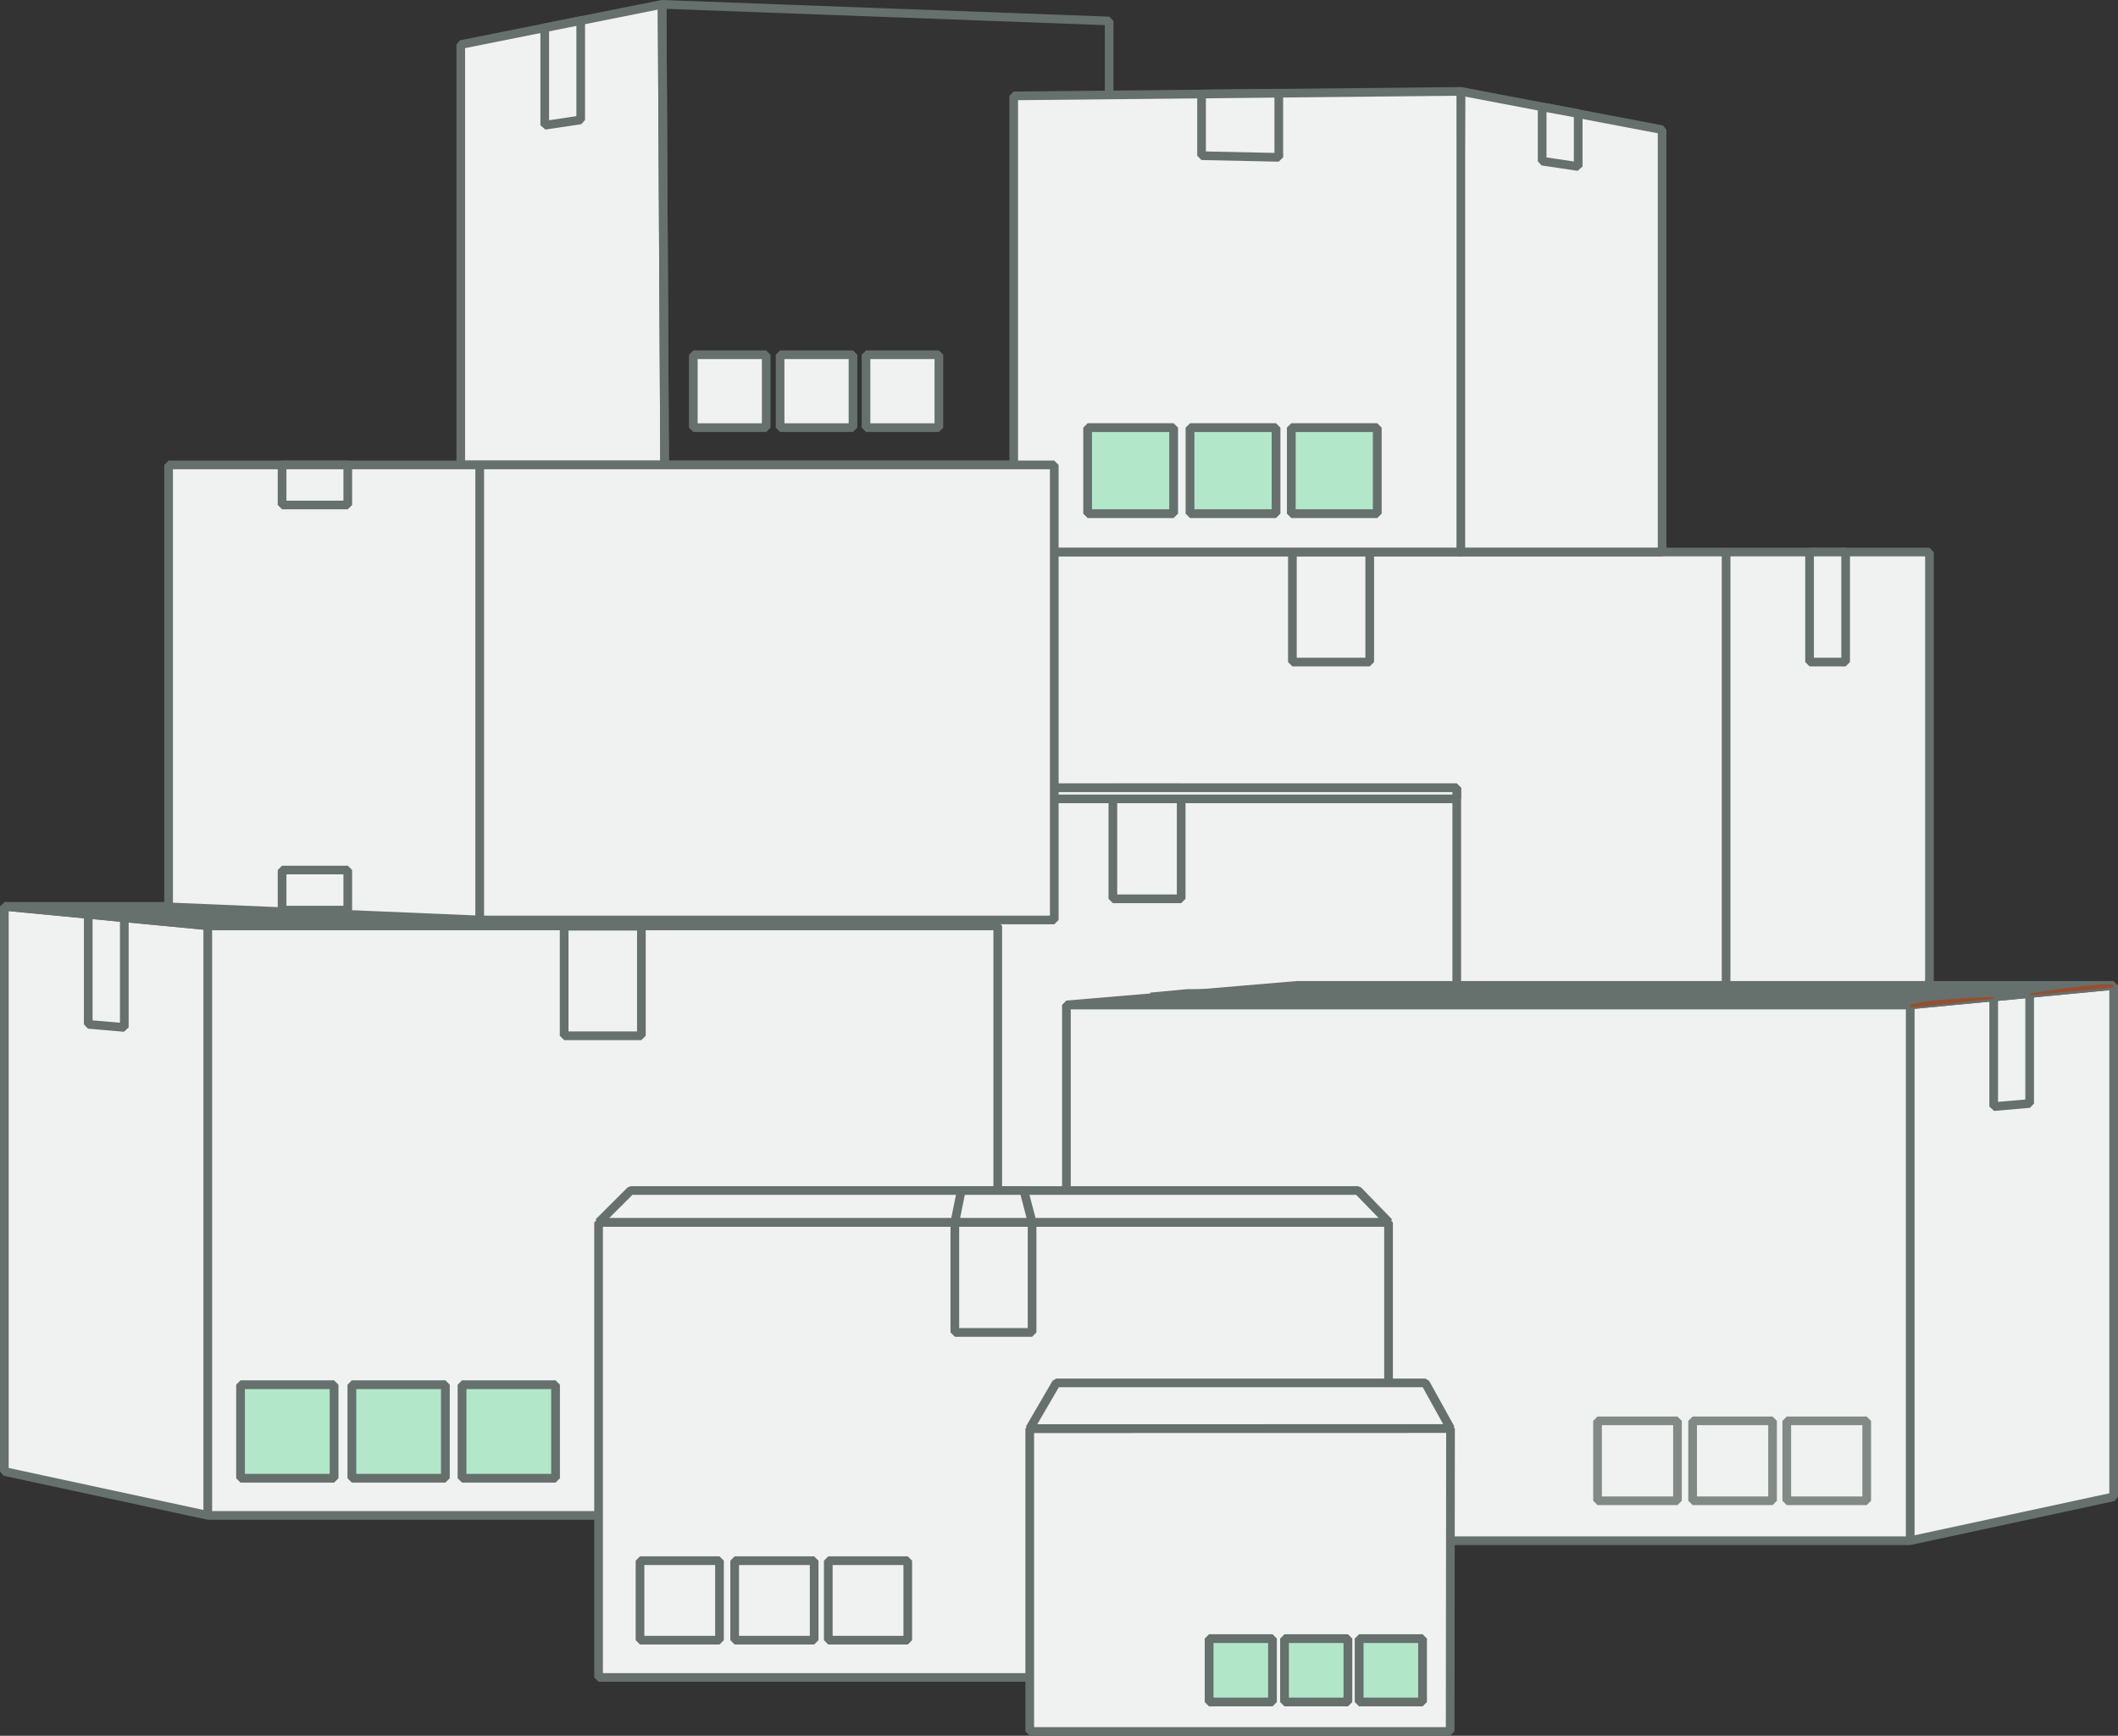 <svg xmlns="http://www.w3.org/2000/svg" width="244.33" height="200.23" viewBox="0 0 244.33 200.23">
  <rect x="0" y="0" width="244.33" height="200.23" fill="#333333" stroke="none"/>
  <g id="Layer_2" data-name="Layer 2">
    <g id="Middle">
      <g>
        <g>
          <g>
            <polygon points="53.15 53.63 76.67 53.63 76.38 0.5 53.15 5.14 53.15 53.63" fill="#f0f1f1" stroke="#66706c" stroke-linejoin="bevel"/>
            <polygon points="62.84 14.45 66.99 13.83 66.99 2.38 62.84 3.21 62.84 14.45" fill="#f0f1f1" stroke="#66706c" stroke-linejoin="bevel"/>
            <g>
              <g>
                <g>
                  <path d="M105.22,42v2.58a.84.84,0,0,1-.84.84h-.54a.85.85,0,0,1-.84-.84V42Z" fill="#f0f1f1" stroke="#66706c" stroke-linejoin="bevel"/>
                  <path d="M103,48.29v-.07c0-.18.38-.33.84-.33h.54c.47,0,.84.15.84.33v.07Z" fill="#f0f1f1" stroke="#66706c" stroke-linejoin="bevel"/>
                  <rect x="104" y="44.93" width="0.23" height="3.24" fill="#f0f1f1" stroke="#66706c" stroke-linejoin="bevel"/>
                </g>
                <rect x="99.9" y="40.92" width="8.41" height="8.41" fill="#f0f1f1" stroke="#66706c" stroke-linejoin="bevel"/>
              </g>
              <g>
                <g>
                  <path d="M92.28,45a1.89,1.89,0,0,1,1.88-1.45v-.34h.28v.34A1.89,1.89,0,0,1,96.29,45H94.44v2.66a.39.39,0,0,0,.78,0v-.08h.28v.08a.67.67,0,1,1-1.34,0V45Z" fill="#f0f1f1" stroke="#66706c" stroke-linejoin="bevel"/>
                  <path d="M92.91,43a.15.15,0,0,0,.22.06.16.16,0,0,0,0-.22c-.06-.09-.28-.15-.28-.15A.7.7,0,0,0,92.91,43Z" fill="#f0f1f1" stroke="#66706c" stroke-linejoin="bevel"/>
                  <path d="M92.21,43.49a.17.17,0,0,0,.22.06.16.16,0,0,0,0-.22c-.06-.09-.28-.15-.28-.15A.7.7,0,0,0,92.21,43.49Z" fill="#f0f1f1" stroke="#66706c" stroke-linejoin="bevel"/>
                  <path d="M93.61,42.6a.17.17,0,0,0,.22.06.16.16,0,0,0,0-.22c-.06-.09-.28-.15-.28-.15A.7.7,0,0,0,93.61,42.6Z" fill="#f0f1f1" stroke="#66706c" stroke-linejoin="bevel"/>
                  <path d="M92.15,42.66a.15.15,0,0,0,.21.05.14.14,0,0,0,0-.21c-.06-.1-.27-.16-.27-.16A.61.61,0,0,0,92.15,42.66Z" fill="#f0f1f1" stroke="#66706c" stroke-linejoin="bevel"/>
                  <path d="M92.85,42.21a.15.15,0,0,0,.21.06.15.15,0,0,0,0-.22.62.62,0,0,0-.27-.15A.58.58,0,0,0,92.85,42.21Z" fill="#f0f1f1" stroke="#66706c" stroke-linejoin="bevel"/>
                </g>
                <rect x="89.99" y="40.92" width="8.41" height="8.41" fill="#f0f1f1" stroke="#66706c" stroke-linejoin="bevel"/>
              </g>
              <g>
                <g>
                  <rect x="82.36" y="47.84" width="3.65" height="0.43" fill="#f0f1f1" stroke="#66706c" stroke-linejoin="bevel"/>
                  <g>
                    <polygon points="84.44 43.46 85.02 41.99 85.66 43.46 85.26 43.46 85.26 47.41 84.83 47.41 84.83 43.46 84.44 43.46" fill="#f0f1f1" stroke="#66706c" stroke-linejoin="bevel"/>
                    <polygon points="82.71 43.46 83.3 41.99 83.93 43.46 83.53 43.46 83.53 47.41 83.11 47.41 83.11 43.46 82.71 43.46" fill="#f0f1f1" stroke="#66706c" stroke-linejoin="bevel"/>
                  </g>
                </g>
                <rect x="79.98" y="40.92" width="8.41" height="8.41" fill="#f0f1f1" stroke="#66706c" stroke-linejoin="bevel"/>
              </g>
            </g>
            <polygon points="76.38 0.5 76.67 53.63 127.95 53.63 127.95 2.42 76.38 0.5" fill="none" stroke="#66706c" stroke-linejoin="bevel"/>
          </g>
          <g>
            <rect x="199.06" y="63.68" width="23.52" height="100.42" fill="#f0f1f1" stroke="#66706c" stroke-linejoin="bevel"/>
            <rect x="107.99" y="63.68" width="91.13" height="100.42" fill="#f0f1f1" stroke="#66706c" stroke-linejoin="bevel"/>
            <rect x="149.09" y="63.68" width="8.92" height="12.69" fill="#f0f1f1" stroke="#66706c" stroke-linejoin="bevel"/>
            <rect x="208.75" y="63.68" width="4.16" height="12.69" fill="#f0f1f1" stroke="#66706c" stroke-linejoin="bevel"/>
          </g>
          <g>
            <polygon points="191.74 63.67 168.22 63.67 168.52 10.54 191.74 14.96 191.74 63.67" fill="#f0f1f1" stroke="#66706c" stroke-linejoin="bevel"/>
            <polygon points="168.52 63.67 116.94 63.67 116.94 11.06 168.52 10.54 168.52 63.67" fill="#f0f1f1" stroke="#66706c" stroke-linejoin="bevel"/>
            <polygon points="147.52 18.15 138.61 17.96 138.61 10.85 147.52 10.75 147.52 18.15" fill="#f0f1f1" stroke="#66706c" stroke-linejoin="bevel"/>
            <polygon points="182.06 19.21 177.9 18.59 177.9 12.33 182.06 13.1 182.06 19.21" fill="#f0f1f1" stroke="#66706c" stroke-linejoin="bevel"/>
            <rect x="148.96" y="49.33" width="9.92" height="9.92" fill="#23ce6b" stroke="#66706c" stroke-linejoin="bevel" opacity="0.3"/>
            <rect x="137.28" y="49.33" width="9.92" height="9.92" fill="#23ce6b" stroke="#66706c" stroke-linejoin="bevel" opacity="0.3"/>
            <rect x="125.47" y="49.33" width="9.92" height="9.92" fill="#23ce6b" stroke="#66706c" stroke-linejoin="bevel" opacity="0.3"/>
            <rect x="148.96" y="49.33" width="9.92" height="9.92" fill="none" stroke="#66706c" stroke-linejoin="bevel"/>
            <rect x="137.28" y="49.33" width="9.92" height="9.92" fill="none" stroke="#66706c" stroke-linejoin="bevel"/>
            <rect x="125.47" y="49.33" width="9.92" height="9.92" fill="none" stroke="#66706c" stroke-linejoin="bevel"/>
          </g>
          <g>
            <polygon points="65.87 141.88 101.82 143.39 101.82 90.89 65.87 90.89 65.87 141.88" fill="#f0f1f1" stroke="#66706c" stroke-linejoin="bevel"/>
            <rect x="101.77" y="90.89" width="66.28" height="52.49" fill="#f0f1f1" stroke="#66706c" stroke-linejoin="bevel"/>
            <rect x="128.38" y="90.89" width="7.88" height="12.79" fill="#f0f1f1" stroke="#66706c" stroke-linejoin="bevel"/>
            <rect x="81.46" y="90.89" width="4.16" height="9.59" fill="#f0f1f1" stroke="#66706c" stroke-linejoin="bevel"/>
            <rect x="101.77" y="90.87" width="66.28" height="1.28" fill="#f0f1f1" stroke="#66706c" stroke-linejoin="bevel"/>
          </g>
          <g>
            <g>
              <polygon points="0.5 169.74 24.02 174.81 24.02 106.79 0.5 104.55 0.5 169.74" fill="#f0f1f1" stroke="#66706c" stroke-linejoin="bevel"/>
              <rect x="23.97" y="106.79" width="91.13" height="68.02" fill="#f0f1f1" stroke="#66706c" stroke-linejoin="bevel"/>
              <polygon points="23.97 106.79 115.1 106.79 91.63 104.55 0.5 104.55 23.97 106.79" fill="#f0f1f1" stroke="#66706c" stroke-linejoin="bevel"/>
              <rect x="65.08" y="106.79" width="8.91" height="12.69" fill="#f0f1f1" stroke="#66706c" stroke-linejoin="bevel"/>
              <polygon points="65.08 106.84 73.99 106.84 55.77 104.55 46.86 104.55 65.08 106.84" fill="#f0f1f1" stroke="#66706c" stroke-linejoin="bevel"/>
              <polygon points="10.18 118.16 14.34 118.52 14.34 105.87 10.18 105.47 10.18 118.16" fill="#f0f1f1" stroke="#66706c" stroke-linejoin="bevel"/>
              <polygon points="10.18 105.47 14.34 105.87 105.38 105.87 101.13 105.47 10.18 105.47" fill="#f0f1f1" stroke="#66706c" stroke-linejoin="bevel"/>
            </g>
            <rect x="53.3" y="159.73" width="10.79" height="10.79" fill="#23ce6b" stroke="#66706c" stroke-linejoin="bevel" opacity="0.3"/>
            <rect x="40.59" y="159.73" width="10.79" height="10.79" fill="#23ce6b" stroke="#66706c" stroke-linejoin="bevel" opacity="0.3"/>
            <rect x="27.75" y="159.73" width="10.79" height="10.79" fill="#23ce6b" stroke="#66706c" stroke-linejoin="bevel" opacity="0.3"/>
            <rect x="53.3" y="159.73" width="10.79" height="10.79" fill="none" stroke="#66706c" stroke-linejoin="bevel"/>
            <rect x="40.59" y="159.73" width="10.79" height="10.79" fill="none" stroke="#66706c" stroke-linejoin="bevel"/>
            <rect x="27.75" y="159.73" width="10.79" height="10.79" fill="none" stroke="#66706c" stroke-linejoin="bevel"/>
          </g>
          <g>
            <g>
              <polygon points="243.83 172.66 220.31 177.73 220.31 115.92 243.83 113.67 243.83 172.66" fill="#f0f1f1" stroke="#66706c" stroke-linejoin="bevel"/>
              <rect x="123.02" y="115.92" width="97.34" height="61.81" fill="#f0f1f1" stroke="#66706c" stroke-linejoin="bevel"/>
              <polygon points="220.36 115.92 123.02 115.92 149.59 113.67 243.83 113.67 220.36 115.92" fill="#f0f1f1" stroke="#66706c" stroke-linejoin="bevel"/>
              <polygon points="234.14 127.29 229.99 127.65 229.99 115 234.14 114.6 234.14 127.29" fill="#f0f1f1" stroke="#66706c" stroke-linejoin="bevel"/>
              <polygon points="234.14 114.6 229.99 115 132.74 115 136.99 114.6 234.14 114.6" fill="#f0f1f1" stroke="#66706c" stroke-linejoin="bevel"/>
            </g>
            <g opacity="0.8">
              <g>
                <g>
                  <path d="M211.94,165.05v2.82a.92.92,0,0,1-.92.92h-.59a.92.92,0,0,1-.92-.92v-2.82Z" fill="#f0f1f1" stroke="#66706c" stroke-linejoin="bevel"/>
                  <path d="M209.51,172v-.07c0-.2.41-.37.92-.37H211c.51,0,.92.17.92.37V172Z" fill="#f0f1f1" stroke="#66706c" stroke-linejoin="bevel"/>
                  <rect x="210.6" y="168.29" width="0.25" height="3.55" fill="#f0f1f1" stroke="#66706c" stroke-linejoin="bevel"/>
                </g>
                <rect x="206.12" y="163.9" width="9.22" height="9.22" fill="#f0f1f1" stroke="#66706c" stroke-linejoin="bevel"/>
              </g>
              <g>
                <g>
                  <path d="M197.77,168.4a2.07,2.07,0,0,1,2-1.59v-.37h.31v.38a2.05,2.05,0,0,1,2,1.58h-2v2.92a.43.43,0,0,0,.43.43.44.44,0,0,0,.43-.43v-.1h.3v.1a.74.74,0,0,1-1.47,0V168.4Z" fill="#f0f1f1" stroke="#66706c" stroke-linejoin="bevel"/>
                  <path d="M198.46,166.23a.16.16,0,0,0,.23.06.17.17,0,0,0,.05-.24.74.74,0,0,0-.31-.17A.77.77,0,0,0,198.46,166.23Z" fill="#f0f1f1" stroke="#66706c" stroke-linejoin="bevel"/>
                  <path d="M197.69,166.71a.17.17,0,0,0,.24.06.16.16,0,0,0,0-.23.72.72,0,0,0-.3-.17A.69.69,0,0,0,197.69,166.71Z" fill="#f0f1f1" stroke="#66706c" stroke-linejoin="bevel"/>
                  <path d="M199.23,165.74a.16.16,0,0,0,.23.06.17.17,0,0,0,0-.24c-.06-.1-.3-.17-.3-.17A.65.65,0,0,0,199.23,165.74Z" fill="#f0f1f1" stroke="#66706c" stroke-linejoin="bevel"/>
                  <path d="M197.62,165.8a.16.16,0,0,0,.23.06.16.16,0,0,0,.05-.23.72.72,0,0,0-.3-.17A.69.69,0,0,0,197.62,165.8Z" fill="#f0f1f1" stroke="#66706c" stroke-linejoin="bevel"/>
                  <path d="M198.39,165.31a.17.17,0,0,0,.23.07.16.16,0,0,0,0-.24c-.06-.1-.3-.17-.3-.17A.62.62,0,0,0,198.39,165.31Z" fill="#f0f1f1" stroke="#66706c" stroke-linejoin="bevel"/>
                </g>
                <rect x="195.26" y="163.9" width="9.22" height="9.22" fill="#f0f1f1" stroke="#66706c" stroke-linejoin="bevel"/>
              </g>
              <g>
                <g>
                  <rect x="186.9" y="171.48" width="4" height="0.47" fill="#f0f1f1" stroke="#66706c" stroke-linejoin="bevel"/>
                  <g>
                    <polygon points="189.18 166.68 189.82 165.08 190.51 166.68 190.08 166.68 190.08 171.01 189.61 171.01 189.61 166.68 189.18 166.68" fill="#f0f1f1" stroke="#66706c" stroke-linejoin="bevel"/>
                    <polygon points="187.28 166.68 187.92 165.08 188.62 166.68 188.18 166.68 188.18 171.01 187.72 171.01 187.72 166.68 187.28 166.68" fill="#f0f1f1" stroke="#66706c" stroke-linejoin="bevel"/>
                  </g>
                </g>
                <rect x="184.29" y="163.9" width="9.22" height="9.22" fill="#f0f1f1" stroke="#66706c" stroke-linejoin="bevel"/>
              </g>
            </g>
          </g>
          <g>
            <g>
              <rect x="69.05" y="141.01" width="91.13" height="52.49" fill="#f0f1f1" stroke="#66706c" stroke-linejoin="bevel"/>
              <polygon points="160.21 140.99 69.08 140.99 72.75 137.33 156.66 137.33 160.21 140.99" fill="#f0f1f1" stroke="#66706c" stroke-linejoin="bevel"/>
              <rect x="110.15" y="141.01" width="8.91" height="12.69" fill="#f0f1f1" stroke="#66706c" stroke-linejoin="bevel"/>
              <polygon points="119.07 140.99 110.15 140.99 110.89 137.33 118.11 137.33 119.07 140.99" fill="#f0f1f1" stroke="#66706c" stroke-linejoin="bevel"/>
            </g>
            <g>
              <g>
                <g>
                  <path d="M101.35,181.18V184a.92.92,0,0,1-.91.92h-.6a.92.92,0,0,1-.91-.92v-2.8Z" fill="#f0f1f1" stroke="#66706c" stroke-linejoin="bevel"/>
                  <path d="M98.93,188.06V188c0-.2.41-.37.91-.37h.6c.5,0,.91.17.91.37v.07Z" fill="#f0f1f1" stroke="#66706c" stroke-linejoin="bevel"/>
                  <rect x="100.02" y="184.4" width="0.25" height="3.53" fill="#f0f1f1" stroke="#66706c" stroke-linejoin="bevel"/>
                </g>
                <rect x="95.55" y="180.03" width="9.17" height="9.17" fill="#f0f1f1" stroke="#66706c" stroke-linejoin="bevel"/>
              </g>
              <g>
                <g>
                  <path d="M87.24,184.51a2,2,0,0,1,2.05-1.58v-.37h.3v.37a2,2,0,0,1,2,1.58h-2v2.9a.44.44,0,0,0,.43.43.43.43,0,0,0,.43-.43v-.09h.3v.09a.73.73,0,0,1-1.46,0v-2.9Z" fill="#f0f1f1" stroke="#66706c" stroke-linejoin="bevel"/>
                  <path d="M87.93,182.34a.16.16,0,0,0,.23.06.16.16,0,0,0,0-.23.72.72,0,0,0-.3-.17A.69.69,0,0,0,87.93,182.34Z" fill="#f0f1f1" stroke="#66706c" stroke-linejoin="bevel"/>
                  <path d="M87.17,182.83a.16.16,0,0,0,.23.06.17.17,0,0,0,0-.24c-.06-.1-.3-.16-.3-.16A.62.62,0,0,0,87.17,182.83Z" fill="#f0f1f1" stroke="#66706c" stroke-linejoin="bevel"/>
                  <path d="M88.69,181.86a.17.17,0,1,0,.28-.18c-.06-.1-.3-.17-.3-.17A.73.73,0,0,0,88.69,181.86Z" fill="#f0f1f1" stroke="#66706c" stroke-linejoin="bevel"/>
                  <path d="M87.1,181.92a.16.16,0,0,0,.23.06.17.17,0,0,0,0-.24c-.06-.1-.3-.16-.3-.16A.62.62,0,0,0,87.1,181.92Z" fill="#f0f1f1" stroke="#66706c" stroke-linejoin="bevel"/>
                  <path d="M87.86,181.43a.17.17,0,0,0,.23.07.17.17,0,0,0,0-.24.72.72,0,0,0-.3-.17A.69.69,0,0,0,87.86,181.43Z" fill="#f0f1f1" stroke="#66706c" stroke-linejoin="bevel"/>
                </g>
                <rect x="84.75" y="180.03" width="9.17" height="9.17" fill="#f0f1f1" stroke="#66706c" stroke-linejoin="bevel"/>
              </g>
              <g>
                <g>
                  <rect x="76.42" y="187.57" width="3.98" height="0.46" fill="#f0f1f1" stroke="#66706c" stroke-linejoin="bevel"/>
                  <g>
                    <polygon points="78.69 182.79 79.33 181.2 80.02 182.79 79.59 182.79 79.59 187.1 79.12 187.1 79.12 182.79 78.69 182.79" fill="#f0f1f1" stroke="#66706c" stroke-linejoin="bevel"/>
                    <polygon points="76.81 182.79 77.44 181.2 78.14 182.79 77.7 182.79 77.7 187.1 77.24 187.1 77.24 182.79 76.81 182.79" fill="#f0f1f1" stroke="#66706c" stroke-linejoin="bevel"/>
                  </g>
                </g>
                <rect x="73.83" y="180.03" width="9.17" height="9.17" fill="#f0f1f1" stroke="#66706c" stroke-linejoin="bevel"/>
              </g>
            </g>
          </g>
          <g>
            <polygon points="19.45 104.61 55.39 106.12 55.39 53.63 19.45 53.63 19.45 104.61" fill="#f0f1f1" stroke="#66706c" stroke-linejoin="bevel"/>
            <rect x="55.34" y="53.63" width="66.28" height="52.49" fill="#f0f1f1" stroke="#66706c" stroke-linejoin="bevel"/>
            <rect x="32.54" y="53.63" width="7.58" height="4.62" fill="#f0f1f1" stroke="#66706c" stroke-linejoin="bevel"/>
            <rect x="32.54" y="100.36" width="7.58" height="4.62" fill="#f0f1f1" stroke="#66706c" stroke-linejoin="bevel"/>
          </g>
          <g>
            <g>
              <polygon points="167.29 199.73 118.79 199.73 118.79 164.79 167.33 164.78 167.29 199.73" fill="#f0f1f1" stroke="#66706c" stroke-linejoin="bevel"/>
              <polygon points="167.33 164.78 118.79 164.79 121.86 159.52 164.42 159.52 167.33 164.78" fill="#f0f1f1" stroke="#66706c" stroke-linejoin="bevel"/>
            </g>
            <g>
              <g>
                <g>
                  <path d="M161.42,189.94v2.23a.74.74,0,0,1-.74.73h-.47a.73.73,0,0,1-.73-.73v-2.23Z" fill="#f0f1f1" stroke="#66706c" stroke-linejoin="bevel"/>
                  <path d="M159.48,195.42v0c0-.16.33-.29.73-.29h.47c.41,0,.74.13.74.29v0Z" fill="#f0f1f1" stroke="#66706c" stroke-linejoin="bevel"/>
                  <rect x="160.35" y="192.51" width="0.2" height="2.82" fill="#f0f1f1" stroke="#66706c" stroke-linejoin="bevel"/>
                </g>
                <rect x="156.79" y="189.02" width="7.31" height="7.31" fill="#f0f1f1" stroke="#66706c" stroke-linejoin="bevel"/>
              </g>
              <g>
                <g>
                  <path d="M150.17,192.59a1.64,1.64,0,0,1,1.63-1.26V191H152v.29a1.65,1.65,0,0,1,1.61,1.26H152v2.31a.35.35,0,0,0,.34.35.35.35,0,0,0,.34-.35v-.07H153v.07a.59.59,0,0,1-.59.59.58.58,0,0,1-.58-.59v-2.31Z" fill="#f0f1f1" stroke="#66706c" stroke-linejoin="bevel"/>
                  <path d="M150.72,190.87a.13.13,0,0,0,.18,0,.14.14,0,0,0,0-.19c-.05-.08-.24-.14-.24-.14A.57.57,0,0,0,150.72,190.87Z" fill="#f0f1f1" stroke="#66706c" stroke-linejoin="bevel"/>
                  <path d="M150.11,191.25a.13.13,0,1,0,.22-.14c-.05-.08-.24-.13-.24-.13A.54.54,0,0,0,150.11,191.25Z" fill="#f0f1f1" stroke="#66706c" stroke-linejoin="bevel"/>
                  <path d="M151.33,190.48a.13.13,0,0,0,.18.05.14.14,0,0,0,0-.19c-.05-.08-.24-.13-.24-.13A.54.54,0,0,0,151.33,190.48Z" fill="#f0f1f1" stroke="#66706c" stroke-linejoin="bevel"/>
                  <path d="M150.05,190.53a.14.14,0,0,0,.19.05.13.13,0,0,0,0-.19c-.05-.08-.24-.13-.24-.13A.54.54,0,0,0,150.05,190.53Z" fill="#f0f1f1" stroke="#66706c" stroke-linejoin="bevel"/>
                  <path d="M150.66,190.14a.14.14,0,0,0,.19.05.13.13,0,0,0,0-.19c0-.08-.24-.13-.24-.13A.54.54,0,0,0,150.66,190.14Z" fill="#f0f1f1" stroke="#66706c" stroke-linejoin="bevel"/>
                </g>
                <rect x="148.18" y="189.02" width="7.31" height="7.31" fill="#f0f1f1" stroke="#66706c" stroke-linejoin="bevel"/>
              </g>
              <g>
                <g>
                  <rect x="141.54" y="195.03" width="3.17" height="0.37" fill="#f0f1f1" stroke="#66706c" stroke-linejoin="bevel"/>
                  <g>
                    <polygon points="143.35 191.22 143.86 189.96 144.41 191.22 144.07 191.22 144.07 194.66 143.7 194.66 143.7 191.22 143.35 191.22" fill="#f0f1f1" stroke="#66706c" stroke-linejoin="bevel"/>
                    <polygon points="141.85 191.22 142.36 189.96 142.91 191.22 142.57 191.22 142.57 194.66 142.19 194.66 142.19 191.22 141.85 191.22" fill="#f0f1f1" stroke="#66706c" stroke-linejoin="bevel"/>
                  </g>
                </g>
                <rect x="139.48" y="189.02" width="7.31" height="7.31" fill="#f0f1f1" stroke="#66706c" stroke-linejoin="bevel"/>
              </g>
            </g>
            <g opacity="0.3">
              <g>
                <g>
                  <path d="M161.42,189.94v2.23a.74.74,0,0,1-.74.73h-.47a.73.73,0,0,1-.73-.73v-2.23Z" fill="#23ce6b" stroke="#66706c" stroke-linejoin="bevel"/>
                  <path d="M159.48,195.42v0c0-.16.33-.29.73-.29h.47c.41,0,.74.13.74.29v0Z" fill="#23ce6b" stroke="#66706c" stroke-linejoin="bevel"/>
                  <rect x="160.35" y="192.51" width="0.2" height="2.82" fill="#23ce6b" stroke="#66706c" stroke-linejoin="bevel"/>
                </g>
                <rect x="156.79" y="189.02" width="7.31" height="7.31" fill="#23ce6b" stroke="#66706c" stroke-linejoin="bevel"/>
              </g>
              <g>
                <g>
                  <path d="M150.17,192.59a1.64,1.64,0,0,1,1.63-1.26V191H152v.29a1.65,1.65,0,0,1,1.61,1.26H152v2.31a.35.35,0,0,0,.34.35.35.35,0,0,0,.34-.35v-.07H153v.07a.59.59,0,0,1-.59.59.58.58,0,0,1-.58-.59v-2.31Z" fill="#23ce6b" stroke="#66706c" stroke-linejoin="bevel"/>
                  <path d="M150.72,190.87a.13.13,0,0,0,.18,0,.14.14,0,0,0,0-.19c-.05-.08-.24-.14-.24-.14A.57.57,0,0,0,150.72,190.87Z" fill="#23ce6b" stroke="#66706c" stroke-linejoin="bevel"/>
                  <path d="M150.11,191.25a.13.13,0,1,0,.22-.14c-.05-.08-.24-.13-.24-.13A.54.54,0,0,0,150.11,191.25Z" fill="#23ce6b" stroke="#66706c" stroke-linejoin="bevel"/>
                  <path d="M151.33,190.48a.13.13,0,0,0,.18.05.14.14,0,0,0,0-.19c-.05-.08-.24-.13-.24-.13A.54.54,0,0,0,151.33,190.48Z" fill="#23ce6b" stroke="#66706c" stroke-linejoin="bevel"/>
                  <path d="M150.05,190.53a.14.14,0,0,0,.19.05.13.13,0,0,0,0-.19c-.05-.08-.24-.13-.24-.13A.54.54,0,0,0,150.05,190.53Z" fill="#23ce6b" stroke="#66706c" stroke-linejoin="bevel"/>
                  <path d="M150.66,190.14a.14.14,0,0,0,.19.05.13.13,0,0,0,0-.19c0-.08-.24-.13-.24-.13A.54.54,0,0,0,150.66,190.14Z" fill="#23ce6b" stroke="#66706c" stroke-linejoin="bevel"/>
                </g>
                <rect x="148.18" y="189.02" width="7.31" height="7.31" fill="#23ce6b" stroke="#66706c" stroke-linejoin="bevel"/>
              </g>
              <g>
                <g>
                  <rect x="141.54" y="195.03" width="3.17" height="0.37" fill="#23ce6b" stroke="#66706c" stroke-linejoin="bevel"/>
                  <g>
                    <polygon points="143.35 191.22 143.86 189.96 144.41 191.22 144.07 191.22 144.07 194.66 143.7 194.66 143.7 191.22 143.35 191.22" fill="#23ce6b" stroke="#66706c" stroke-linejoin="bevel"/>
                    <polygon points="141.85 191.22 142.36 189.96 142.91 191.22 142.57 191.22 142.57 194.66 142.19 194.66 142.19 191.22 141.85 191.22" fill="#23ce6b" stroke="#66706c" stroke-linejoin="bevel"/>
                  </g>
                </g>
                <rect x="139.48" y="189.02" width="7.31" height="7.31" fill="#23ce6b" stroke="#66706c" stroke-linejoin="bevel"/>
              </g>
            </g>
            <g opacity="0.3">
              <rect x="156.79" y="189.02" width="7.31" height="7.31" fill="none" stroke="#66706c" stroke-linejoin="bevel"/>
              <rect x="148.18" y="189.02" width="7.31" height="7.31" fill="none" stroke="#66706c" stroke-linejoin="bevel"/>
              <rect x="139.48" y="189.02" width="7.31" height="7.31" fill="none" stroke="#66706c" stroke-linejoin="bevel"/>
            </g>
          </g>
        </g>
        <path d="M230,115c-.72,0-8.66.31-9.64.93v.3l9.61-1Z" fill="#964f30"/>
        <path d="M234.17,114.61c.72-.13,8.67-1.38,9.64-1v.3l-9.61.89Z" fill="#964f30"/>
      </g>
    </g>
  </g>
</svg>
